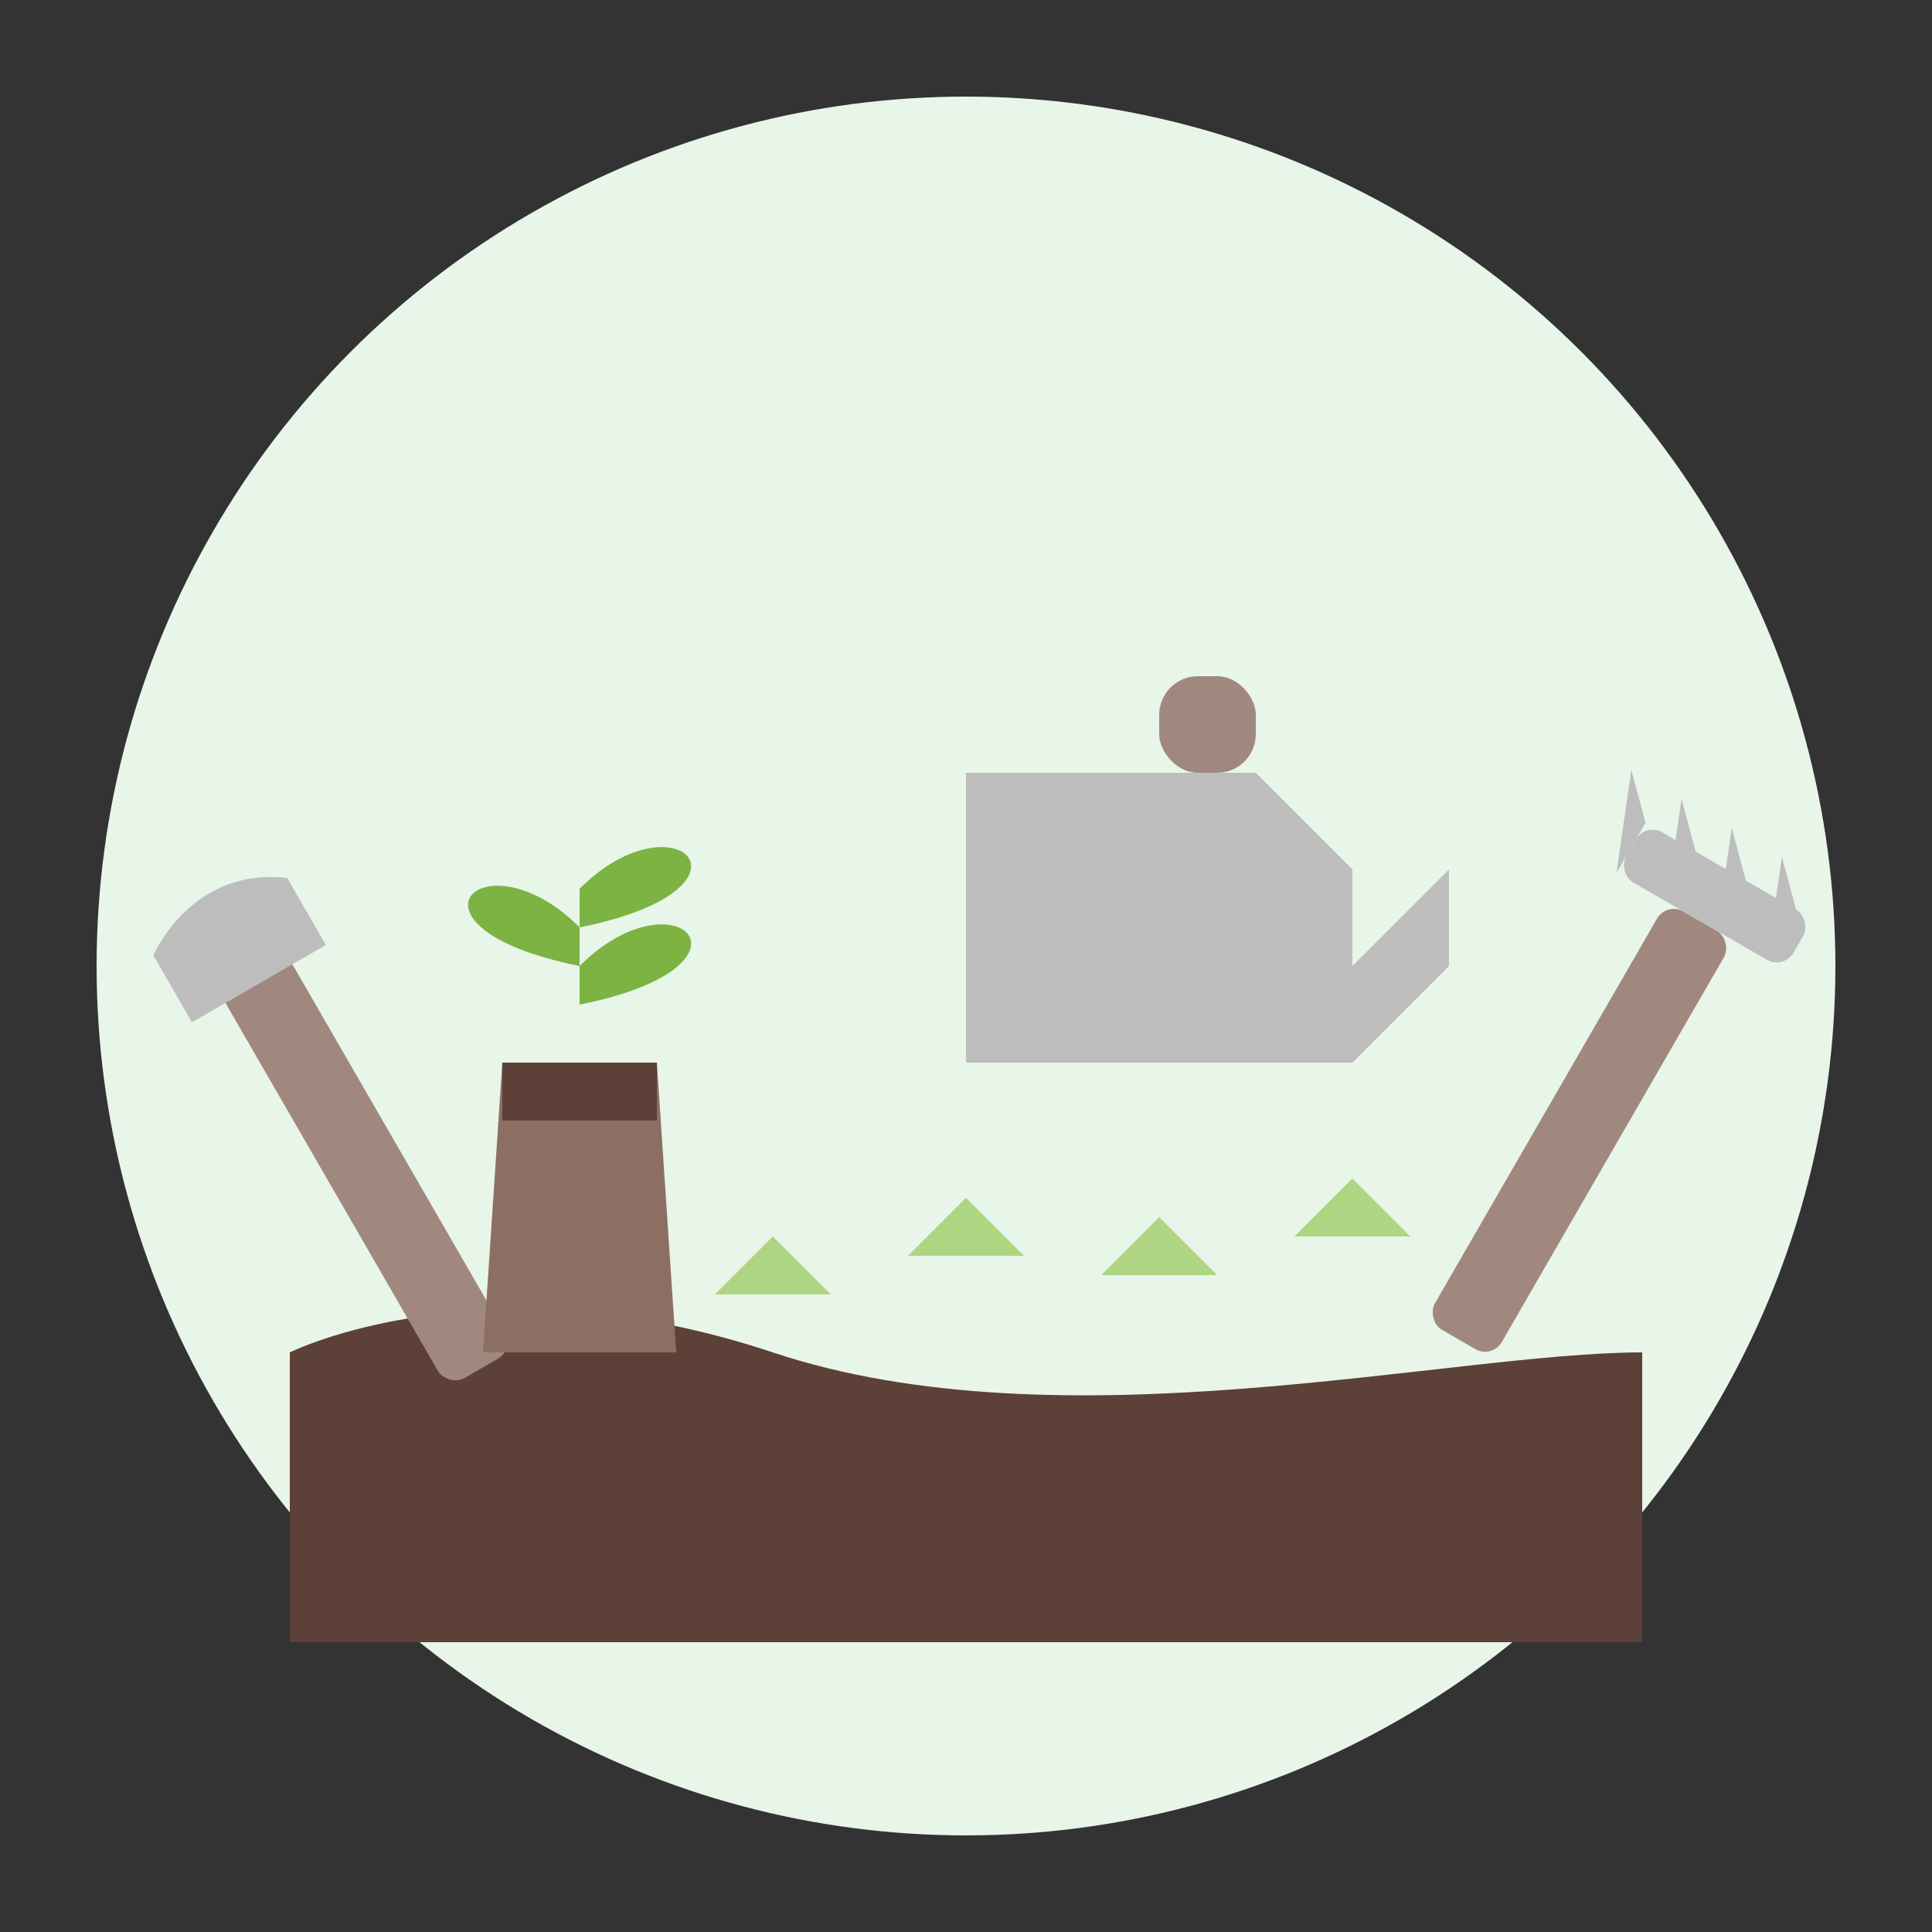 <svg xmlns="http://www.w3.org/2000/svg" width="100" height="100" viewBox="0 0 100 100">
    <rect x="0" y="0" width="100" height="100" fill="#333333" stroke="none"/>
    <style>
        .primary { fill: #4CAF50; }
        .secondary { fill: #795548; }
        .accent { fill: #388E3C; }
        .soil { fill: #5D4037; }
        .pot { fill: #8D6E63; }
        .tool-handle { fill: #A1887F; }
        .tool-metal { fill: #BDBDBD; }
        .plant { fill: #7CB342; }
        .small-plant { fill: #AED581; }
    </style>
    
    <!-- Background Circle -->
    <circle cx="50" cy="50" r="45" fill="#E8F5E9"/>
    
    <!-- Garden Soil Base -->
    <path class="soil" d="M15 70 C15 70 25 65 40 70 C55 75 75 70 85 70 L85 85 L15 85 Z"/>
    
    <!-- Garden Tools -->
    <!-- Shovel -->
    <g transform="rotate(-30, 25, 65)">
        <rect class="tool-handle" x="20" y="45" width="4" height="25" rx="1"/>
        <path class="tool-metal" d="M18 43 C18 43 22 40 26 43 L26 47 L18 47 Z"/>
    </g>
    
    <!-- Rake -->
    <g transform="rotate(30, 78, 65)">
        <rect class="tool-handle" x="76" y="45" width="4" height="25" rx="1"/>
        <rect class="tool-metal" x="73" y="42" width="10" height="3" rx="1"/>
        <path class="tool-metal" d="M73 42 L73 45 L71 40 L73 42"/>
        <path class="tool-metal" d="M76 42 L76 45 L74 40 L76 42"/>
        <path class="tool-metal" d="M79 42 L79 45 L77 40 L79 42"/>
        <path class="tool-metal" d="M82 42 L82 45 L80 40 L82 42"/>
    </g>
    
    <!-- Plants -->
    <!-- Potted Plant -->
    <g transform="translate(30, 55)">
        <!-- Pot -->
        <path class="pot" d="M-5 15 L5 15 L4 0 L-4 0 Z"/>
        <rect class="soil" x="-4" y="0" width="8" height="3"/>
        
        <!-- Plant -->
        <path class="accent" d="M0 0 L0 -10"/>
        <path class="plant" d="M0 -5 C5 -10 10 -5 0 -3"/>
        <path class="plant" d="M0 -7 C-5 -12 -10 -7 0 -5"/>
        <path class="plant" d="M0 -9 C5 -14 10 -9 0 -7"/>
    </g>
    
    <!-- Small Plants/Seedlings in the Soil -->
    <g class="small-plant">
        <path d="M50 70 L50 60 M47 65 L50 62 L53 65"/>
        <path d="M60 70 L60 62 M57 66 L60 63 L63 66"/>
        <path d="M70 70 L70 58 M67 64 L70 61 L73 64"/>
        <path d="M40 70 L40 65 M37 67 L40 64 L43 67"/>
    </g>
    
    <!-- Watering Can with Water Drops -->
    <g transform="translate(60, 40)">
        <!-- Watering Can -->
        <path class="tool-metal" d="M-10 0 L5 0 L10 5 L10 15 L-10 15 Z"/>
        <path class="tool-metal" d="M10 10 L15 5 L15 10 L10 15 Z"/>
        <rect class="tool-handle" x="0" y="-5" width="5" height="5" rx="2"/>
        
        <!-- Water Drops -->
        <path fill="#29B6F6" d="M15 7 L17 13 M20 6 L22 13 M25 8 L23 14"/>
    </g>
</svg>
